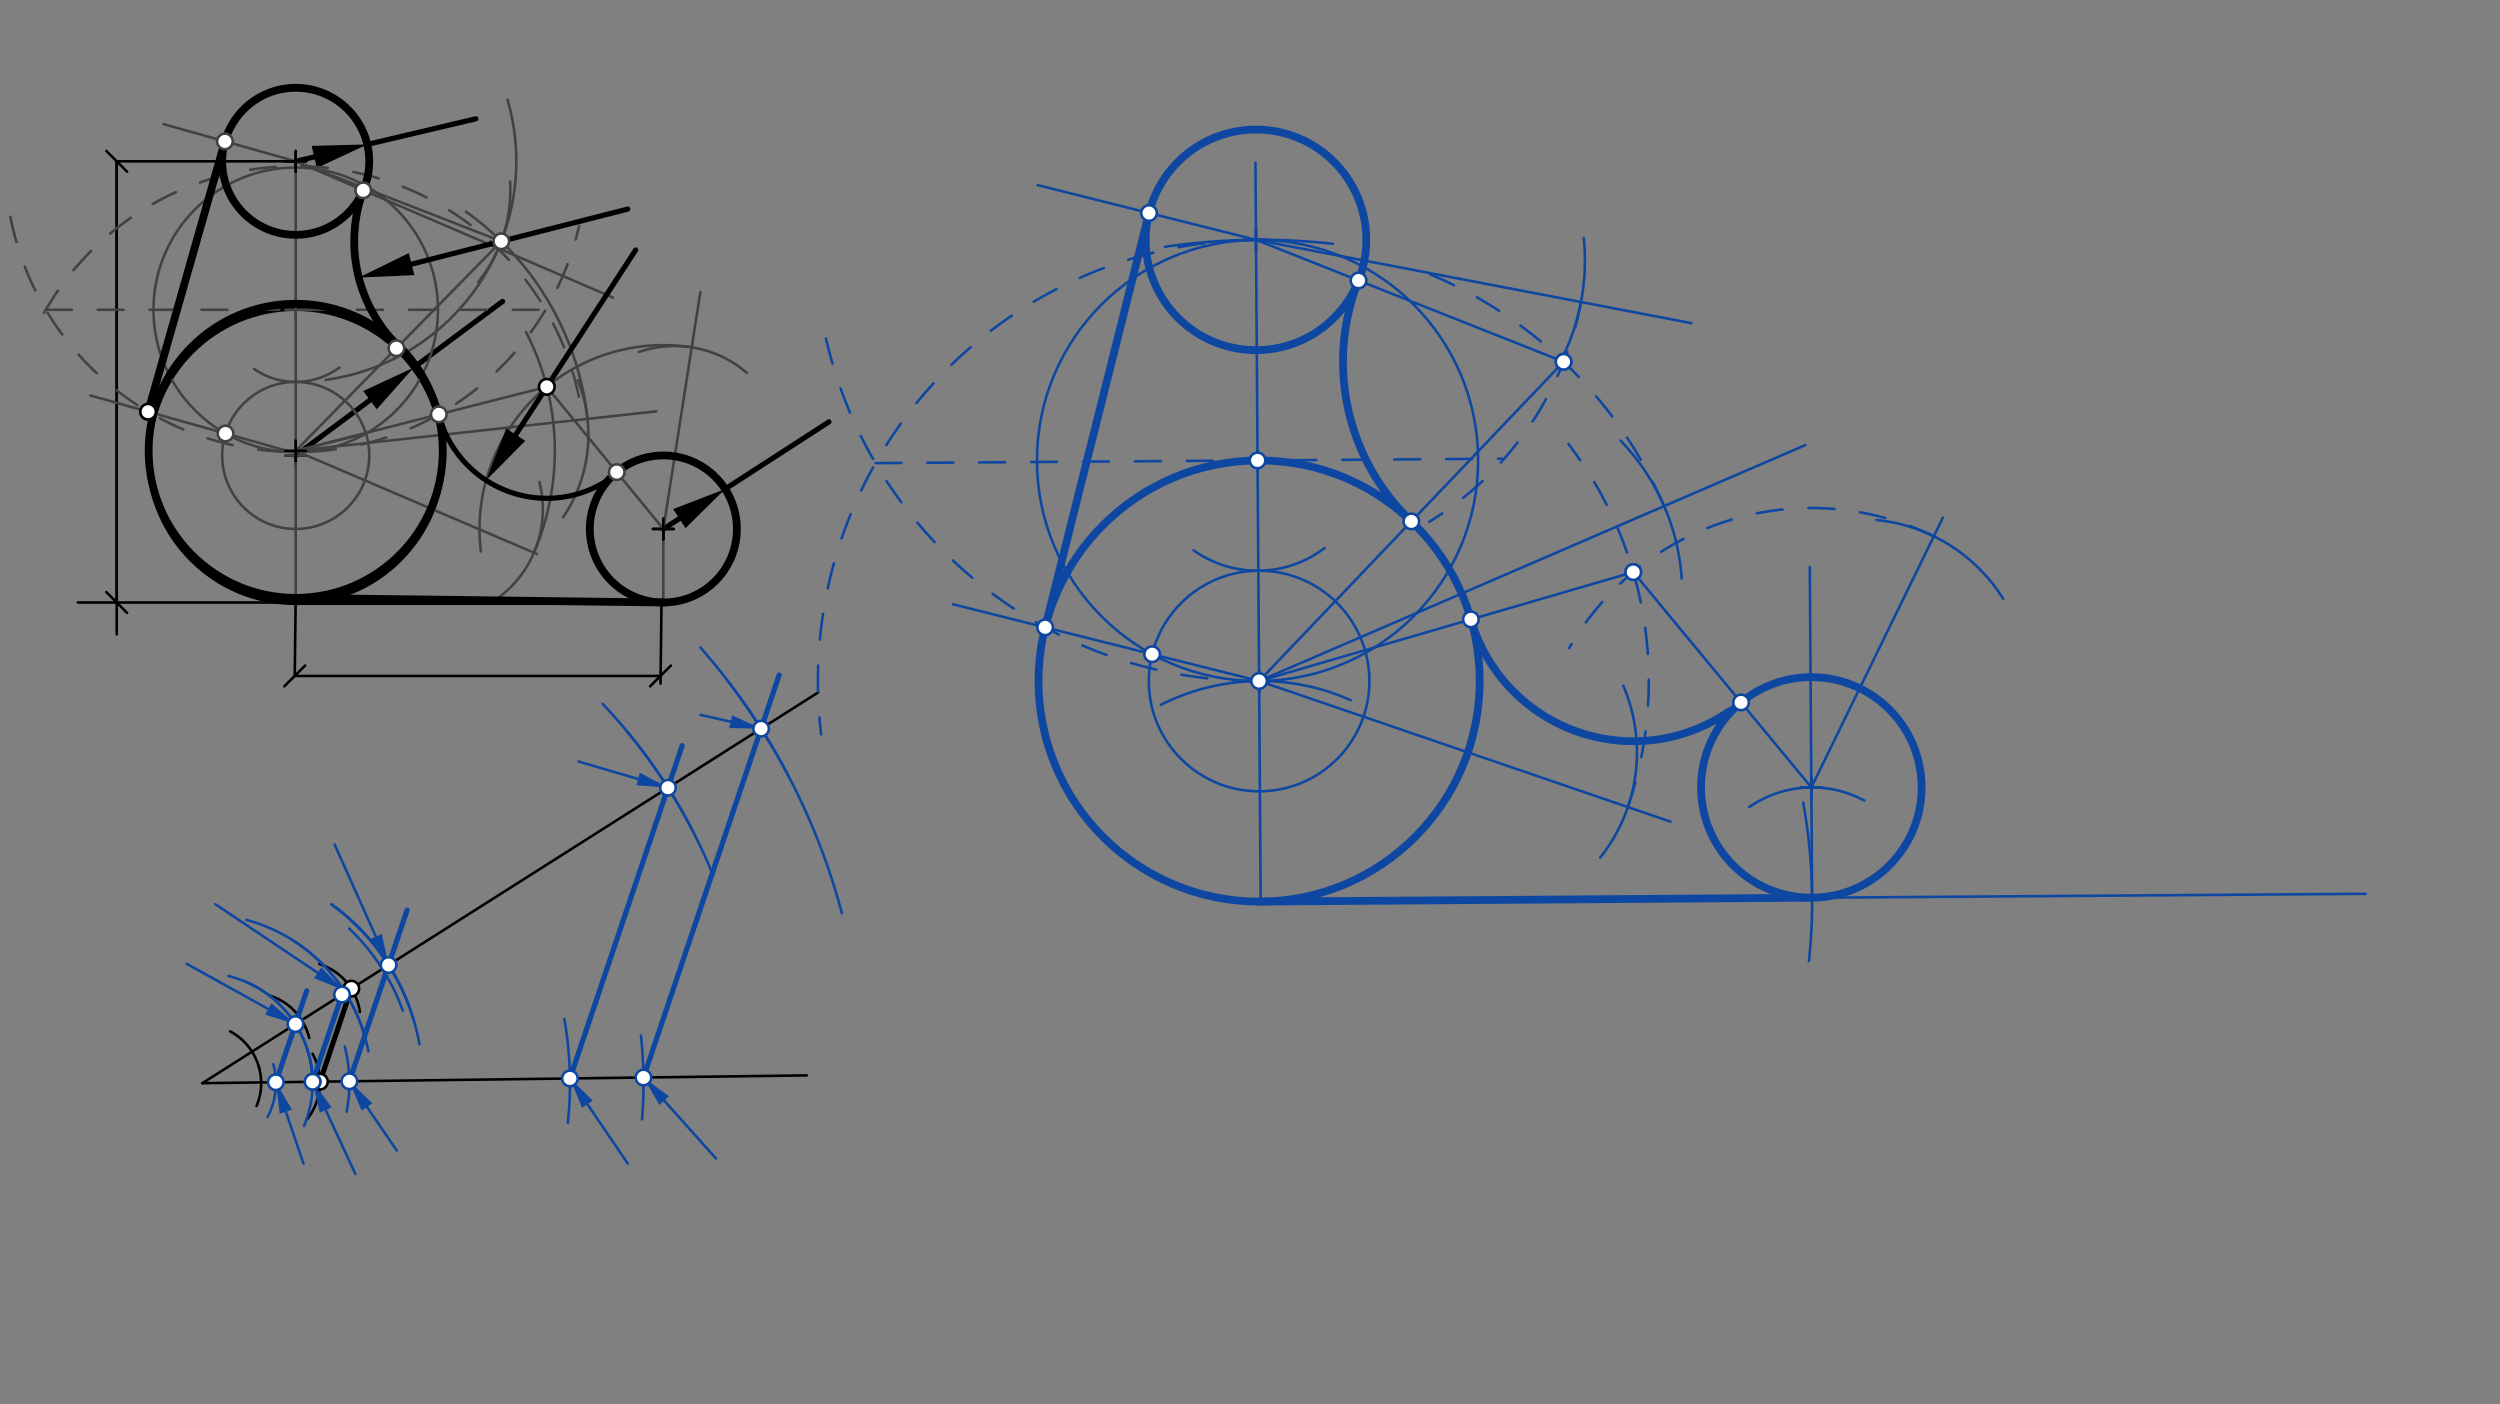 <svg xmlns="http://www.w3.org/2000/svg" class="svg--816" height="100%" preserveAspectRatio="xMidYMid meet" viewBox="0 0 963.78 541.417" width="100%"><rect x="0" y="0" width="963.78" height="541.417" fill="#808080" stroke="none"/><defs><marker id="marker-arrow" markerHeight="16" markerUnits="userSpaceOnUse" markerWidth="24" orient="auto-start-reverse" refX="24" refY="4" viewBox="0 0 24 8"><path d="M 0 0 L 24 4 L 0 8 z" stroke="inherit"></path></marker></defs><g class="aux-layer--949"></g><g class="main-layer--75a"><g class="element--733"><g class="center--a87"><line x1="110" y1="175.578" x2="118" y2="175.578" stroke="#000000" stroke-width="1" stroke-linecap="round"></line><line x1="114" y1="171.578" x2="114" y2="179.578" stroke="#000000" stroke-width="1" stroke-linecap="round"></line><circle class="hit--87b" cx="114" cy="175.578" r="4" stroke="none" fill="transparent"></circle></g><circle cx="114" cy="175.578" fill="none" r="56.693" stroke="#000000" stroke-dasharray="none" stroke-width="2"></circle></g><g class="element--733"><line stroke="#000000" stroke-dasharray="none" stroke-linecap="round" stroke-width="2" x1="114" x2="142.627" y1="175.578" y2="154.26"></line><path d="M159.47,141.717 l21,4.375 l0,-8.75 z" fill="#000000" stroke="#000000" stroke-width="0" transform="rotate(143.326, 159.47, 141.717)"></path></g><g class="element--733"><line stroke="#000000" stroke-dasharray="none" stroke-linecap="round" stroke-width="2" x1="159.47" x2="193.738" y1="141.717" y2="116.198"></line></g><g class="element--733"><line stroke="#424242" stroke-dasharray="none" stroke-linecap="round" stroke-width="1" x1="114" x2="114" y1="175.578" y2="232.271"></line></g><g class="element--733"><line stroke="#000000" stroke-dasharray="none" stroke-linecap="round" stroke-width="2" x1="114" x2="255.732" y1="232.271" y2="232.271"></line></g><g class="element--733"><line stroke="#424242" stroke-dasharray="none" stroke-linecap="round" stroke-width="1" x1="255.732" x2="255.732" y1="232.271" y2="203.925"></line></g><g class="element--733"><g class="center--a87"><line x1="251.732" y1="203.925" x2="259.732" y2="203.925" stroke="#000000" stroke-width="1" stroke-linecap="round"></line><line x1="255.732" y1="199.925" x2="255.732" y2="207.925" stroke="#000000" stroke-width="1" stroke-linecap="round"></line><circle class="hit--87b" cx="255.732" cy="203.925" r="4" stroke="none" fill="transparent"></circle></g><circle cx="255.732" cy="203.925" fill="none" r="28.346" stroke="#000000" stroke-dasharray="none" stroke-width="2"></circle></g><g class="element--733"><line stroke="#000000" stroke-dasharray="none" stroke-linecap="round" stroke-width="2" x1="255.732" x2="261.901" y1="203.925" y2="199.934"></line><path d="M279.533,188.527 l21,4.375 l0,-8.75 z" fill="#000000" stroke="#000000" stroke-width="0" transform="rotate(147.1, 279.533, 188.527)"></path></g><g class="element--733"><line stroke="#000000" stroke-dasharray="none" stroke-linecap="round" stroke-width="2" x1="279.533" x2="319.564" y1="188.527" y2="162.63"></line></g><g class="element--733"><line stroke="#424242" stroke-dasharray="none" stroke-linecap="round" stroke-width="1" x1="114" x2="114" y1="175.578" y2="62.192"></line></g><g class="element--733"><line stroke="#000000" stroke-dasharray="none" stroke-linecap="round" stroke-width="1" x1="114" x2="45" y1="62.192" y2="62.192"></line></g><g class="element--733"><line stroke="#000000" stroke-dasharray="none" stroke-linecap="round" stroke-width="1" x1="114" x2="30" y1="232.271" y2="232.271"></line></g><g class="element--733"><line stroke="#000000" stroke-dasharray="none" stroke-linecap="round" stroke-width="1" x1="45" x2="45" y1="62.192" y2="244.578"></line></g><g class="element--733"><line stroke="#000000" stroke-dasharray="none" stroke-linecap="round" stroke-width="1" x1="45" x2="45" y1="232.271" y2="62.192"></line><path d="M49,228.271 l-8,8" stroke="#000000" stroke-linecap="round" stroke-width="1" transform="rotate(270, 45, 232.271)"></path><path d="M49,58.192 l-8,8" stroke="#000000" stroke-linecap="round" stroke-width="1" transform="rotate(90, 45, 62.192)"></path></g><g class="element--733"><g class="center--a87"><line x1="110" y1="62.192" x2="118" y2="62.192" stroke="#000000" stroke-width="1" stroke-linecap="round"></line><line x1="114" y1="58.192" x2="114" y2="66.192" stroke="#000000" stroke-width="1" stroke-linecap="round"></line><circle class="hit--87b" cx="114" cy="62.192" r="4" stroke="none" fill="transparent"></circle></g><circle cx="114" cy="62.192" fill="none" r="28.346" stroke="#000000" stroke-dasharray="none" stroke-width="2"></circle></g><g class="element--733"><line stroke="#000000" stroke-dasharray="none" stroke-linecap="round" stroke-width="2" x1="114" x2="121.15" y1="62.192" y2="60.503"></line><path d="M141.587,55.676 l21,4.375 l0,-8.75 z" fill="#000000" stroke="#000000" stroke-width="0" transform="rotate(166.709, 141.587, 55.676)"></path></g><g class="element--733"><line stroke="#000000" stroke-dasharray="none" stroke-linecap="round" stroke-width="2" x1="141.587" x2="183.451" y1="55.676" y2="45.787"></line></g><g class="element--733"><path d="M 97.963 142.259 A 28.346 28.346 0 0 0 130.854 141.677" fill="none" stroke="#424242" stroke-dasharray="none" stroke-linecap="round" stroke-width="1"></path></g><g class="element--733"><g class="center--a87"><line x1="110" y1="175.578" x2="118" y2="175.578" stroke="#424242" stroke-width="1" stroke-linecap="round"></line><line x1="114" y1="171.578" x2="114" y2="179.578" stroke="#424242" stroke-width="1" stroke-linecap="round"></line><circle class="hit--87b" cx="114" cy="175.578" r="4" stroke="none" fill="transparent"></circle></g><circle cx="114" cy="175.578" fill="none" r="28.346" stroke="#424242" stroke-dasharray="none" stroke-width="1"></circle></g><g class="element--733"><path d="M 17 120.578 A 111.508 111.508 0 0 1 223.811 156.2" fill="none" stroke="#424242" stroke-dasharray="10" stroke-linecap="round" stroke-width="1"></path></g><g class="element--733"><path d="M 4 83.578 A 112.06 112.06 0 0 0 223.262 87.074" fill="none" stroke="#424242" stroke-dasharray="10" stroke-linecap="round" stroke-width="1"></path></g><g class="element--733"><line stroke="#424242" stroke-dasharray="10" stroke-linecap="round" stroke-width="1" x1="17.661" x2="210.339" y1="119.429" y2="119.429"></line></g><g class="element--733"><g class="center--a87"><line x1="110" y1="119.429" x2="118" y2="119.429" stroke="#424242" stroke-width="1" stroke-linecap="round"></line><line x1="114" y1="115.429" x2="114" y2="123.429" stroke="#424242" stroke-width="1" stroke-linecap="round"></line><circle class="hit--87b" cx="114" cy="119.429" r="4" stroke="none" fill="transparent"></circle></g><circle cx="114" cy="119.429" fill="none" r="54.838" stroke="#424242" stroke-dasharray="none" stroke-width="1"></circle></g><g class="element--733"><line stroke="#424242" stroke-dasharray="none" stroke-linecap="round" stroke-width="1" x1="112.2" x2="86.943" y1="174.237" y2="167.127"></line></g><g class="element--733"><line stroke="#424242" stroke-dasharray="none" stroke-linecap="round" stroke-width="1" x1="86.943" x2="34.821" y1="167.127" y2="152.454"></line></g><g class="element--733"><line stroke="#424242" stroke-dasharray="none" stroke-linecap="round" stroke-width="1" x1="112.2" x2="141.057" y1="174.237" y2="167.127"></line></g><g class="element--733"><line stroke="#424242" stroke-dasharray="none" stroke-linecap="round" stroke-width="1" x1="114" x2="63.05" y1="62.192" y2="47.849"></line></g><g class="element--733"><line stroke="#000000" stroke-dasharray="none" stroke-linecap="round" stroke-width="2" x1="57.082" x2="86.714" y1="158.721" y2="54.511"></line></g><g class="element--733"><line stroke="#424242" stroke-dasharray="none" stroke-linecap="round" stroke-width="1" x1="114" x2="236.363" y1="62.192" y2="114.734"></line></g><g class="element--733"><path d="M 196.637 69.962 A 56.693 56.693 0 0 1 184.369 108.726" fill="none" stroke="#424242" stroke-dasharray="none" stroke-linecap="round" stroke-width="1"></path></g><g class="element--733"><line stroke="#424242" stroke-dasharray="none" stroke-linecap="round" stroke-width="1" x1="114" x2="253" y1="173.794" y2="158.578"></line></g><g class="element--733"><path d="M 222.792 146.64 A 56.693 56.693 0 0 1 217.114 199.384" fill="none" stroke="#424242" stroke-dasharray="none" stroke-linecap="round" stroke-width="1"></path></g><g class="element--733"><path d="M 192.14 95.745 A 85.039 85.039 0 0 1 125.597 146.437" fill="none" stroke="#424242" stroke-dasharray="none" stroke-linecap="round" stroke-width="1"></path></g><g class="element--733"><path d="M 192.14 95.745 A 85.039 85.039 0 0 0 195.648 38.417" fill="none" stroke="#424242" stroke-dasharray="none" stroke-linecap="round" stroke-width="1"></path></g><g class="element--733"><path d="M 226.492 161.48 A 113.164 113.164 0 0 0 179.653 81.622" fill="none" stroke="#424242" stroke-dasharray="none" stroke-linecap="round" stroke-width="1"></path></g><g class="element--733"><line stroke="#424242" stroke-dasharray="none" stroke-linecap="round" stroke-width="1" x1="114" x2="193.255" y1="62.192" y2="93.019"></line></g><g class="element--733"><line stroke="#424242" stroke-dasharray="none" stroke-linecap="round" stroke-width="1" x1="193.255" x2="114" y1="93.019" y2="173.794"></line></g><g class="element--733"><path d="M 140.418 72.468 A 56.693 56.693 0 0 0 153.55 133.485" fill="none" stroke="#000000" stroke-dasharray="none" stroke-linecap="round" stroke-width="2"></path></g><g class="element--733"><line stroke="#000000" stroke-dasharray="none" stroke-linecap="round" stroke-width="2" x1="193.255" x2="158.666" y1="93.019" y2="101.825"></line><path d="M138.315,107.007 l21,4.375 l0,-8.75 z" fill="#000000" stroke="#000000" stroke-width="0" transform="rotate(345.715, 138.315, 107.007)"></path></g><g class="element--733"><line stroke="#000000" stroke-dasharray="none" stroke-linecap="round" stroke-width="2" x1="193.255" x2="241.99" y1="93.019" y2="80.61"></line></g><g class="element--733"><line stroke="#424242" stroke-dasharray="none" stroke-linecap="round" stroke-width="1" x1="114" x2="207" y1="173.794" y2="213.578"></line></g><g class="element--733"><path d="M 207.935 185.8 A 42.52 42.52 0 0 1 190.922 231.337" fill="none" stroke="#424242" stroke-dasharray="none" stroke-linecap="round" stroke-width="1"></path></g><g class="element--733"><line stroke="#424242" stroke-dasharray="none" stroke-linecap="round" stroke-width="1" x1="255.732" x2="270" y1="203.925" y2="112.578"></line></g><g class="element--733"><path d="M 246.326 135.693 A 42.52 42.52 0 0 1 287.878 143.72" fill="none" stroke="#424242" stroke-dasharray="none" stroke-linecap="round" stroke-width="1"></path></g><g class="element--733"><path d="M 205.84 213.082 A 99.891 99.891 0 0 0 202.774 127.997" fill="none" stroke="#424242" stroke-dasharray="none" stroke-linecap="round" stroke-width="1"></path></g><g class="element--733"><path d="M 266.669 133.907 A 70.866 70.866 0 0 0 185.393 212.549" fill="none" stroke="#424242" stroke-dasharray="none" stroke-linecap="round" stroke-width="1"></path></g><g class="element--733"><line stroke="#424242" stroke-dasharray="none" stroke-linecap="round" stroke-width="1" x1="210.797" x2="114" y1="149.126" y2="173.794"></line></g><g class="element--733"><line stroke="#424242" stroke-dasharray="none" stroke-linecap="round" stroke-width="1" x1="210.797" x2="255.732" y1="149.126" y2="203.925"></line></g><g class="element--733"><path d="M 169.156 159.738 A 42.972 42.972 0 0 0 238.045 182.355" fill="none" stroke="#000000" stroke-dasharray="none" stroke-linecap="round" stroke-width="2"></path></g><g class="element--733"><line stroke="#000000" stroke-dasharray="none" stroke-linecap="round" stroke-width="2" x1="210.797" x2="198.831" y1="149.126" y2="167.554"></line><path d="M187.394,185.167 l21,4.375 l0,-8.75 z" fill="#000000" stroke="#000000" stroke-width="0" transform="rotate(302.998, 187.394, 185.167)"></path></g><g class="element--733"><line stroke="#000000" stroke-dasharray="none" stroke-linecap="round" stroke-width="2" x1="210.797" x2="245.051" y1="149.126" y2="96.377"></line></g><g class="element--733"><g class="center--a87"><line x1="110" y1="62.192" x2="118" y2="62.192" stroke="#000000" stroke-width="1" stroke-linecap="round"></line><line x1="114" y1="58.192" x2="114" y2="66.192" stroke="#000000" stroke-width="1" stroke-linecap="round"></line><circle class="hit--87b" cx="114" cy="62.192" r="4" stroke="none" fill="transparent"></circle></g><circle cx="114" cy="62.192" fill="none" r="28.346" stroke="#000000" stroke-dasharray="none" stroke-width="3"></circle></g><g class="element--733"><g class="center--a87"><line x1="251.732" y1="203.925" x2="259.732" y2="203.925" stroke="#000000" stroke-width="1" stroke-linecap="round"></line><line x1="255.732" y1="199.925" x2="255.732" y2="207.925" stroke="#000000" stroke-width="1" stroke-linecap="round"></line><circle class="hit--87b" cx="255.732" cy="203.925" r="4" stroke="none" fill="transparent"></circle></g><circle cx="255.732" cy="203.925" fill="none" r="28.346" stroke="#000000" stroke-dasharray="none" stroke-width="3"></circle></g><g class="element--733"><g class="center--a87"><line x1="110" y1="173.794" x2="118" y2="173.794" stroke="#000000" stroke-width="1" stroke-linecap="round"></line><line x1="114" y1="169.794" x2="114" y2="177.794" stroke="#000000" stroke-width="1" stroke-linecap="round"></line><circle class="hit--87b" cx="114" cy="173.794" r="4" stroke="none" fill="transparent"></circle></g><circle cx="114" cy="173.794" fill="none" r="56.693" stroke="#000000" stroke-dasharray="none" stroke-width="3"></circle></g><g class="element--733"><line stroke="#000000" stroke-dasharray="none" stroke-linecap="round" stroke-width="3" x1="57.082" x2="86.714" y1="158.721" y2="54.511"></line></g><g class="element--733"><line stroke="#000000" stroke-dasharray="none" stroke-linecap="round" stroke-width="3" x1="114" x2="255.732" y1="230.487" y2="232.271"></line></g><g class="element--733"><path d="M 151.097 130.923 A 56.693 56.693 0 0 1 140.418 72.468" fill="none" stroke="#000000" stroke-dasharray="none" stroke-linecap="round" stroke-width="3"></path></g><g class="element--733"><line stroke="#000000" stroke-dasharray="none" stroke-linecap="round" stroke-width="1" x1="114" x2="113.621" y1="230.487" y2="260.586"></line></g><g class="element--733"><line stroke="#000000" stroke-dasharray="none" stroke-linecap="round" stroke-width="1" x1="255.019" x2="254.625" y1="232.262" y2="263.548"></line></g><g class="element--733"><line stroke="#000000" stroke-dasharray="none" stroke-linecap="round" stroke-width="1" x1="113.621" x2="254.625" y1="260.586" y2="260.586"></line><path d="M117.621,256.586 l-8,8" stroke="#000000" stroke-linecap="round" stroke-width="1" transform="rotate(0, 113.621, 260.586)"></path><path d="M258.625,256.586 l-8,8" stroke="#000000" stroke-linecap="round" stroke-width="1" transform="rotate(180, 254.625, 260.586)"></path></g><g class="element--733"><line stroke="#000000" stroke-dasharray="none" stroke-linecap="round" stroke-width="1" x1="78" x2="270.078" y1="417.578" y2="295.701"></line></g><g class="element--733"><line stroke="#000000" stroke-dasharray="none" stroke-linecap="round" stroke-width="1" x1="78" x2="311" y1="417.578" y2="414.578"></line></g><g class="element--733"><path d="M 99.805 411.348 A 22.677 22.677 0 0 1 98.908 426.359" fill="none" stroke="#000000" stroke-dasharray="none" stroke-linecap="round" stroke-width="1"></path></g><g class="element--733"><path d="M 120.479 406.238 A 22.677 22.677 0 0 1 118.372 431.466" fill="none" stroke="#000000" stroke-dasharray="none" stroke-linecap="round" stroke-width="1"></path></g><g class="element--733"><path d="M 88.722 397.596 A 22.677 22.677 0 0 1 99.91 411.729" fill="none" stroke="#000000" stroke-dasharray="none" stroke-linecap="round" stroke-width="1"></path></g><g class="element--733"><path d="M 104.071 383.834 A 22.677 22.677 0 0 1 119.198 400.133" fill="none" stroke="#000000" stroke-dasharray="none" stroke-linecap="round" stroke-width="1"></path></g><g class="element--733"><path d="M 123.094 371.645 A 22.677 22.677 0 0 1 138.758 390.166" fill="none" stroke="#000000" stroke-dasharray="none" stroke-linecap="round" stroke-width="1"></path></g><g class="element--733"><line stroke="#000000" stroke-dasharray="none" stroke-linecap="round" stroke-width="2" x1="123.351" x2="135.444" y1="416.994" y2="381.129"></line></g><g class="element--733"><path d="M 105.387 410.267 A 28.346 28.346 0 0 1 103.189 430.579" fill="none" stroke="#0D47A1" stroke-dasharray="none" stroke-linecap="round" stroke-width="1"></path></g><g class="element--733"><line stroke="#0D47A1" stroke-dasharray="none" stroke-linecap="round" stroke-width="1" x1="110.204" x2="117" y1="428.575" y2="448.578"></line><path d="M106.344,417.213 l12,2.5 l0,-5 z" fill="#0D47A1" stroke="#0D47A1" stroke-width="0" transform="rotate(71.235, 106.344, 417.213)"></path></g><g class="element--733"><path d="M 118.043 403.277 A 42.52 42.52 0 0 1 117.196 434.058" fill="none" stroke="#0D47A1" stroke-dasharray="none" stroke-linecap="round" stroke-width="1"></path></g><g class="element--733"><line stroke="#0D47A1" stroke-dasharray="none" stroke-linecap="round" stroke-width="1" x1="125.564" x2="137" y1="427.917" y2="452.578"></line><path d="M120.516,417.031 l12,2.5 l0,-5 z" fill="#0D47A1" stroke="#0D47A1" stroke-width="0" transform="rotate(65.122, 120.516, 417.031)"></path></g><g class="element--733"><path d="M 132.907 403.459 A 56.693 56.693 0 0 1 133.618 428.564" fill="none" stroke="#0D47A1" stroke-dasharray="none" stroke-linecap="round" stroke-width="1"></path></g><g class="element--733"><line stroke="#0D47A1" stroke-dasharray="none" stroke-linecap="round" stroke-width="1" x1="141.47" x2="153" y1="426.748" y2="443.578"></line><path d="M134.688,416.848 l12,2.5 l0,-5 z" fill="#0D47A1" stroke="#0D47A1" stroke-width="0" transform="rotate(55.586, 134.688, 416.848)"></path></g><g class="element--733"><path d="M 217.553 392.819 A 141.732 141.732 0 0 1 218.905 432.87" fill="none" stroke="#0D47A1" stroke-dasharray="none" stroke-linecap="round" stroke-width="1"></path></g><g class="element--733"><line stroke="#0D47A1" stroke-dasharray="none" stroke-linecap="round" stroke-width="1" x1="226.46" x2="242" y1="425.682" y2="448.578"></line><path d="M219.721,415.753 l12,2.5 l0,-5 z" fill="#0D47A1" stroke="#0D47A1" stroke-width="0" transform="rotate(55.834, 219.721, 415.753)"></path></g><g class="element--733"><path d="M 247.083 399.2 A 170.079 170.079 0 0 1 247.504 431.548" fill="none" stroke="#0D47A1" stroke-dasharray="none" stroke-linecap="round" stroke-width="1"></path></g><g class="element--733"><line stroke="#0D47A1" stroke-dasharray="none" stroke-linecap="round" stroke-width="1" x1="256.071" x2="276" y1="424.327" y2="446.578"></line><path d="M248.065,415.388 l12,2.5 l0,-5 z" fill="#0D47A1" stroke="#0D47A1" stroke-width="0" transform="rotate(48.15, 248.065, 415.388)"></path></g><g class="element--733"><line stroke="#0D47A1" stroke-dasharray="none" stroke-linecap="round" stroke-width="2" x1="106.344" x2="118.224" y1="417.213" y2="381.979"></line></g><g class="element--733"><line stroke="#0D47A1" stroke-dasharray="none" stroke-linecap="round" stroke-width="2" x1="120.516" x2="132.91" y1="417.031" y2="380.275"></line></g><g class="element--733"><line stroke="#0D47A1" stroke-dasharray="none" stroke-linecap="round" stroke-width="2" x1="219.721" x2="262.98" y1="415.753" y2="287.456"></line></g><g class="element--733"><line stroke="#0D47A1" stroke-dasharray="none" stroke-linecap="round" stroke-width="2" x1="248.065" x2="300.37" y1="415.388" y2="260.262"></line></g><g class="element--733"><line stroke="#000000" stroke-dasharray="none" stroke-linecap="round" stroke-width="1" x1="270.078" x2="315.432" y1="295.701" y2="266.923"></line></g><g class="element--733"><path d="M 88.05 376.263 A 42.52 42.52 0 0 1 120.52 417.578" fill="none" stroke="#0D47A1" stroke-dasharray="none" stroke-linecap="round" stroke-width="1"></path></g><g class="element--733"><line stroke="#0D47A1" stroke-dasharray="none" stroke-linecap="round" stroke-width="1" x1="103.406" x2="72" y1="388.981" y2="371.578"></line><path d="M113.902,394.798 l12,2.5 l0,-5 z" fill="#0D47A1" stroke="#0D47A1" stroke-width="0" transform="rotate(208.992, 113.902, 394.798)"></path></g><g class="element--733"><path d="M 113.418 362.841 A 65.197 65.197 0 0 1 142.03 405.298" fill="none" stroke="#0D47A1" stroke-dasharray="none" stroke-linecap="round" stroke-width="1"></path></g><g class="element--733"><line stroke="#0D47A1" stroke-dasharray="none" stroke-linecap="round" stroke-width="1" x1="122.462" x2="83" y1="375.013" y2="348.578"></line><path d="M132.432,381.692 l12,2.5 l0,-5 z" fill="#0D47A1" stroke="#0D47A1" stroke-width="0" transform="rotate(213.818, 132.432, 381.692)"></path></g><g class="element--733"><line stroke="#0D47A1" stroke-dasharray="none" stroke-linecap="round" stroke-width="2" x1="134.688" x2="156.934" y1="416.848" y2="350.872"></line></g><g class="element--733"><path d="M 134.657 358.016 A 82.205 82.205 0 0 1 155.298 389.603" fill="none" stroke="#0D47A1" stroke-dasharray="none" stroke-linecap="round" stroke-width="1"></path></g><g class="element--733"><path d="M 127.79 348.638 A 85.039 85.039 0 0 1 157.455 387.27" fill="none" stroke="#0D47A1" stroke-dasharray="none" stroke-linecap="round" stroke-width="1"></path></g><g class="element--733"><line stroke="#0D47A1" stroke-dasharray="none" stroke-linecap="round" stroke-width="1" x1="144.898" x2="129" y1="361.066" y2="325.578"></line><path d="M149.804,372.017 l12,2.5 l0,-5 z" fill="#0D47A1" stroke="#0D47A1" stroke-width="0" transform="rotate(245.868, 149.804, 372.017)"></path></g><g class="element--733"><path d="M 241.859 282.122 A 212.598 212.598 0 0 1 266.892 320.018" fill="none" stroke="#0D47A1" stroke-dasharray="none" stroke-linecap="round" stroke-width="1"></path></g><g class="element--733"><line stroke="#0D47A1" stroke-dasharray="none" stroke-linecap="round" stroke-width="1" x1="245.994" x2="223" y1="300.306" y2="293.578"></line><path d="M257.511,303.675 l12,2.5 l0,-5 z" fill="#0D47A1" stroke="#0D47A1" stroke-width="0" transform="rotate(196.308, 257.511, 303.675)"></path></g><g class="element--733"><path d="M 279.911 261.638 A 255.118 255.118 0 0 1 304.151 299.507" fill="none" stroke="#0D47A1" stroke-dasharray="none" stroke-linecap="round" stroke-width="1"></path></g><g class="element--733"><line stroke="#0D47A1" stroke-dasharray="none" stroke-linecap="round" stroke-width="1" x1="281.711" x2="270" y1="278.237" y2="275.578"></line><path d="M293.413,280.895 l12,2.5 l0,-5 z" fill="#0D47A1" stroke="#0D47A1" stroke-width="0" transform="rotate(192.793, 293.413, 280.895)"></path></g><g class="element--733"><line stroke="#0D47A1" stroke-dasharray="none" stroke-linecap="round" stroke-width="1" x1="486" x2="912" y1="347.578" y2="344.578"></line></g><g class="element--733"><path d="M 232.31 271.337 A 212.598 212.598 0 0 1 274.951 337.527" fill="none" stroke="#0D47A1" stroke-dasharray="none" stroke-linecap="round" stroke-width="1"></path></g><g class="element--733"><path d="M 695.154 309.466 A 212.598 212.598 0 0 1 697.358 370.508" fill="none" stroke="#0D47A1" stroke-dasharray="none" stroke-linecap="round" stroke-width="1"></path></g><g class="element--733"><line stroke="#0D47A1" stroke-dasharray="none" stroke-linecap="round" stroke-width="1" x1="486" x2="485.015" y1="347.578" y2="207.747"></line></g><g class="element--733"><path d="M 129.439 349.86 A 85.039 85.039 0 0 1 161.702 402.555" fill="none" stroke="#0D47A1" stroke-dasharray="none" stroke-linecap="round" stroke-width="1"></path></g><g class="element--733"><path d="M 447.543 271.731 A 85.039 85.039 0 0 1 520.727 269.953" fill="none" stroke="#0D47A1" stroke-dasharray="none" stroke-linecap="round" stroke-width="1"></path></g><g class="element--733"><g class="center--a87"><line x1="481.401" y1="262.541" x2="489.401" y2="262.541" stroke="#0D47A1" stroke-width="1" stroke-linecap="round"></line><line x1="485.401" y1="258.541" x2="485.401" y2="266.541" stroke="#0D47A1" stroke-width="1" stroke-linecap="round"></line><circle class="hit--87b" cx="485.401" cy="262.541" r="4" stroke="none" fill="transparent"></circle></g><circle cx="485.401" cy="262.541" fill="none" r="85.039" stroke="#0D47A1" stroke-dasharray="none" stroke-width="2"></circle></g><g class="element--733"><path d="M 94.953 378.584 A 42.52 42.52 0 0 1 120.516 417.031" fill="none" stroke="#0D47A1" stroke-dasharray="none" stroke-linecap="round" stroke-width="1"></path></g><g class="element--733"><line stroke="#0D47A1" stroke-dasharray="none" stroke-linecap="round" stroke-width="1" x1="698.593" x2="697.696" y1="346.081" y2="218.615"></line></g><g class="element--733"><path d="M 674.343 311.154 A 42.52 42.52 0 0 1 718.647 308.587" fill="none" stroke="#0D47A1" stroke-dasharray="none" stroke-linecap="round" stroke-width="1"></path></g><g class="element--733"><g class="center--a87"><line x1="694.294" y1="303.562" x2="702.294" y2="303.562" stroke="#0D47A1" stroke-width="1" stroke-linecap="round"></line><line x1="698.294" y1="299.562" x2="698.294" y2="307.562" stroke="#0D47A1" stroke-width="1" stroke-linecap="round"></line><circle class="hit--87b" cx="698.294" cy="303.562" r="4" stroke="none" fill="transparent"></circle></g><circle cx="698.294" cy="303.562" fill="none" r="42.52" stroke="#0D47A1" stroke-dasharray="none" stroke-width="2"></circle></g><g class="element--733"><line stroke="#0D47A1" stroke-dasharray="none" stroke-linecap="round" stroke-width="1" x1="485.015" x2="483.994" y1="207.747" y2="62.705"></line></g><g class="element--733"><path d="M 270.056 249.65 A 255.118 255.118 0 0 1 324.568 352.084" fill="none" stroke="#0D47A1" stroke-dasharray="none" stroke-linecap="round" stroke-width="1"></path></g><g class="element--733"><path d="M 449.088 95.145 A 255.118 255.118 0 0 1 513.792 93.978" fill="none" stroke="#0D47A1" stroke-dasharray="none" stroke-linecap="round" stroke-width="1"></path></g><g class="element--733"><g class="center--a87"><line x1="480.203" y1="92.466" x2="488.203" y2="92.466" stroke="#0D47A1" stroke-width="1" stroke-linecap="round"></line><line x1="484.203" y1="88.466" x2="484.203" y2="96.466" stroke="#0D47A1" stroke-width="1" stroke-linecap="round"></line><circle class="hit--87b" cx="484.203" cy="92.466" r="4" stroke="none" fill="transparent"></circle></g><circle cx="484.203" cy="92.466" fill="none" r="42.52" stroke="#0D47A1" stroke-dasharray="none" stroke-width="2"></circle></g><g class="element--733"><path d="M 464.146 129.958 A 42.52 42.52 0 0 0 506.931 128.402" fill="none" stroke="#0D47A1" stroke-dasharray="none" stroke-linecap="round" stroke-width="1"></path></g><g class="element--733"><path d="M 460.135 212.137 A 42.52 42.52 0 0 0 510.591 211.31" fill="none" stroke="#0D47A1" stroke-dasharray="none" stroke-linecap="round" stroke-width="1"></path></g><g class="element--733"><g class="center--a87"><line x1="481.401" y1="262.541" x2="489.401" y2="262.541" stroke="#0D47A1" stroke-width="1" stroke-linecap="round"></line><line x1="485.401" y1="258.541" x2="485.401" y2="266.541" stroke="#0D47A1" stroke-width="1" stroke-linecap="round"></line><circle class="hit--87b" cx="485.401" cy="262.541" r="4" stroke="none" fill="transparent"></circle></g><circle cx="485.401" cy="262.541" fill="none" r="42.52" stroke="#0D47A1" stroke-dasharray="none" stroke-width="1"></circle></g><g class="element--733"><path d="M 484.203 92.466 A 170.079 170.079 0 0 0 316.571 283.114" fill="none" stroke="#0D47A1" stroke-dasharray="10" stroke-linecap="round" stroke-width="1"></path></g><g class="element--733"><path d="M 485.401 262.541 A 170.079 170.079 0 0 1 318.041 128.753" fill="none" stroke="#0D47A1" stroke-dasharray="10" stroke-linecap="round" stroke-width="1"></path></g><g class="element--733"><line stroke="#0D47A1" stroke-dasharray="10" stroke-linecap="round" stroke-width="1" x1="337.513" x2="579.107" y1="178.541" y2="176.839"></line></g><g class="element--733"><g class="center--a87"><line x1="480.802" y1="177.504" x2="488.802" y2="177.504" stroke="#0D47A1" stroke-width="1" stroke-linecap="round"></line><line x1="484.802" y1="173.504" x2="484.802" y2="181.504" stroke="#0D47A1" stroke-width="1" stroke-linecap="round"></line><circle class="hit--87b" cx="484.802" cy="177.504" r="4" stroke="none" fill="transparent"></circle></g><circle cx="484.802" cy="177.504" fill="none" r="85.039" stroke="#0D47A1" stroke-dasharray="none" stroke-width="1"></circle></g><g class="element--733"><line stroke="#0D47A1" stroke-dasharray="none" stroke-linecap="round" stroke-width="1" x1="485.401" x2="444.158" y1="262.541" y2="252.201"></line></g><g class="element--733"><line stroke="#0D47A1" stroke-dasharray="none" stroke-linecap="round" stroke-width="1" x1="444.158" x2="367.416" y1="252.201" y2="232.962"></line></g><g class="element--733"><line stroke="#0D47A1" stroke-dasharray="none" stroke-linecap="round" stroke-width="1" x1="484.203" x2="400.06" y1="92.466" y2="71.372"></line></g><g class="element--733"><line stroke="#0D47A1" stroke-dasharray="none" stroke-linecap="round" stroke-width="2" x1="402.914" x2="442.96" y1="241.861" y2="82.127"></line></g><g class="element--733"><line stroke="#0D47A1" stroke-dasharray="none" stroke-linecap="round" stroke-width="1" x1="484.203" x2="652" y1="92.466" y2="124.578"></line></g><g class="element--733"><line stroke="#0D47A1" stroke-dasharray="none" stroke-linecap="round" stroke-width="1" x1="485.401" x2="696" y1="262.541" y2="171.578"></line></g><g class="element--733"><path d="M 127.79 348.638 A 85.039 85.039 0 0 1 159.379 392.898" fill="none" stroke="#0D47A1" stroke-dasharray="none" stroke-linecap="round" stroke-width="1"></path></g><g class="element--733"><path d="M 624.768 169.878 A 85.039 85.039 0 0 1 648.315 223.083" fill="none" stroke="#0D47A1" stroke-dasharray="none" stroke-linecap="round" stroke-width="1"></path></g><g class="element--733"><path d="M 610.555 91.727 A 85.039 85.039 0 0 1 602.188 138.166" fill="none" stroke="#0D47A1" stroke-dasharray="none" stroke-linecap="round" stroke-width="1"></path></g><g class="element--733"><path d="M 609.489 116.443 A 127.559 127.559 0 0 1 550.998 201.139" fill="none" stroke="#0D47A1" stroke-dasharray="10" stroke-linecap="round" stroke-width="1"></path></g><g class="element--733"><path d="M 641.538 195.102 A 170.079 170.079 0 0 0 550.855 105.561" fill="none" stroke="#0D47A1" stroke-dasharray="10" stroke-linecap="round" stroke-width="1"></path></g><g class="element--733"><line stroke="#0D47A1" stroke-dasharray="none" stroke-linecap="round" stroke-width="1" x1="602.788" x2="484.203" y1="139.467" y2="92.466"></line></g><g class="element--733"><line stroke="#0D47A1" stroke-dasharray="none" stroke-linecap="round" stroke-width="1" x1="602.788" x2="485.401" y1="139.467" y2="262.541"></line></g><g class="element--733"><path d="M 523.732 108.133 A 85.039 85.039 0 0 0 544.094 201.004" fill="none" stroke="#0D47A1" stroke-dasharray="none" stroke-linecap="round" stroke-width="2"></path></g><g class="element--733"><line stroke="#0D47A1" stroke-dasharray="none" stroke-linecap="round" stroke-width="1" x1="485.401" x2="623" y1="262.541" y2="309.578"></line></g><g class="element--733"><line stroke="#0D47A1" stroke-dasharray="none" stroke-linecap="round" stroke-width="1" x1="698.294" x2="749" y1="303.562" y2="199.578"></line></g><g class="element--733"><path d="M 94.949 354.623 A 65.197 65.197 0 0 1 140.391 398.656" fill="none" stroke="#0D47A1" stroke-dasharray="none" stroke-linecap="round" stroke-width="1"></path></g><g class="element--733"><path d="M 625.8 264.379 A 65.197 65.197 0 0 1 616.896 330.629" fill="none" stroke="#0D47A1" stroke-dasharray="none" stroke-linecap="round" stroke-width="1"></path></g><g class="element--733"><line stroke="#0D47A1" stroke-dasharray="none" stroke-linecap="round" stroke-width="1" x1="623" x2="643.968" y1="309.578" y2="316.746"></line></g><g class="element--733"><path d="M 723.403 200.47 A 65.197 65.197 0 0 1 772.235 230.819" fill="none" stroke="#0D47A1" stroke-dasharray="none" stroke-linecap="round" stroke-width="1"></path></g><g class="element--733"><path d="M 627.561 311.137 A 150.236 150.236 0 0 0 604.663 171.176" fill="none" stroke="#0D47A1" stroke-dasharray="10" stroke-linecap="round" stroke-width="1"></path></g><g class="element--733"><path d="M 745.506 206.744 A 107.717 107.717 0 0 0 604.93 249.84" fill="none" stroke="#0D47A1" stroke-dasharray="10" stroke-linecap="round" stroke-width="1"></path></g><g class="element--733"><line stroke="#0D47A1" stroke-dasharray="none" stroke-linecap="round" stroke-width="1" x1="629.65" x2="485.401" y1="220.551" y2="262.541"></line></g><g class="element--733"><line stroke="#0D47A1" stroke-dasharray="none" stroke-linecap="round" stroke-width="1" x1="629.65" x2="698.294" y1="220.551" y2="303.562"></line></g><g class="element--733"><path d="M 567.052 238.773 A 65.197 65.197 0 0 0 671.198 270.795" fill="none" stroke="#0D47A1" stroke-dasharray="none" stroke-linecap="round" stroke-width="2"></path></g><g class="element--733"><g class="center--a87"><line x1="694.294" y1="303.562" x2="702.294" y2="303.562" stroke="#0D47A1" stroke-width="1" stroke-linecap="round"></line><line x1="698.294" y1="299.562" x2="698.294" y2="307.562" stroke="#0D47A1" stroke-width="1" stroke-linecap="round"></line><circle class="hit--87b" cx="698.294" cy="303.562" r="4" stroke="none" fill="transparent"></circle></g><circle cx="698.294" cy="303.562" fill="none" r="42.52" stroke="#0D47A1" stroke-dasharray="none" stroke-width="3"></circle></g><g class="element--733"><g class="center--a87"><line x1="480.203" y1="92.466" x2="488.203" y2="92.466" stroke="#0D47A1" stroke-width="1" stroke-linecap="round"></line><line x1="484.203" y1="88.466" x2="484.203" y2="96.466" stroke="#0D47A1" stroke-width="1" stroke-linecap="round"></line><circle class="hit--87b" cx="484.203" cy="92.466" r="4" stroke="none" fill="transparent"></circle></g><circle cx="484.203" cy="92.466" fill="none" r="42.52" stroke="#0D47A1" stroke-dasharray="none" stroke-width="3"></circle></g><g class="element--733"><g class="center--a87"><line x1="481.401" y1="262.541" x2="489.401" y2="262.541" stroke="#0D47A1" stroke-width="1" stroke-linecap="round"></line><line x1="485.401" y1="258.541" x2="485.401" y2="266.541" stroke="#0D47A1" stroke-width="1" stroke-linecap="round"></line><circle class="hit--87b" cx="485.401" cy="262.541" r="4" stroke="none" fill="transparent"></circle></g><circle cx="485.401" cy="262.541" fill="none" r="85.039" stroke="#0D47A1" stroke-dasharray="none" stroke-width="3"></circle></g><g class="element--733"><line stroke="#0D47A1" stroke-dasharray="none" stroke-linecap="round" stroke-width="3" x1="402.914" x2="442.96" y1="241.861" y2="82.127"></line></g><g class="element--733"><path d="M 523.731 108.134 A 85.039 85.039 0 0 0 544.094 201.004" fill="none" stroke="#0D47A1" stroke-dasharray="none" stroke-linecap="round" stroke-width="3"></path></g><g class="element--733"><path d="M 666.82 274.114 A 65.197 65.197 0 0 1 567.052 238.773" fill="none" stroke="#0D47A1" stroke-dasharray="none" stroke-linecap="round" stroke-width="3"></path></g><g class="element--733"><line stroke="#0D47A1" stroke-dasharray="none" stroke-linecap="round" stroke-width="3" x1="698.292" x2="485.401" y1="346.082" y2="347.58"></line></g><g class="element--733"><circle cx="86.943" cy="167.127" r="3" stroke="#424242" stroke-width="1" fill="#ffffff"></circle>}</g><g class="element--733"><circle cx="86.714" cy="54.511" r="3" stroke="#424242" stroke-width="1" fill="#ffffff"></circle>}</g><g class="element--733"><circle cx="57.082" cy="158.721" r="3" stroke="#424242" stroke-width="1" fill="#ffffff"></circle>}</g><g class="element--733"><circle cx="57.082" cy="158.721" r="3" stroke="#000000" stroke-width="1" fill="#ffffff"></circle>}</g><g class="element--733"><circle cx="193.255" cy="93.019" r="3" stroke="#424242" stroke-width="1" fill="#ffffff"></circle>}</g><g class="element--733"><circle cx="152.804" cy="134.246" r="3" stroke="#424242" stroke-width="1" fill="#ffffff"></circle>}</g><g class="element--733"><circle cx="140.047" cy="73.377" r="3" stroke="#424242" stroke-width="1" fill="#ffffff"></circle>}</g><g class="element--733"><circle cx="210.797" cy="149.126" r="3" stroke="#424242" stroke-width="1" fill="#ffffff"></circle>}</g><g class="element--733"><circle cx="169.156" cy="159.738" r="3" stroke="#424242" stroke-width="1" fill="#ffffff"></circle>}</g><g class="element--733"><circle cx="237.758" cy="182.005" r="3" stroke="#424242" stroke-width="1" fill="#ffffff"></circle>}</g><g class="element--733"><circle cx="210.797" cy="149.126" r="3" stroke="#000000" stroke-width="1" fill="#ffffff"></circle>}</g><g class="element--733"><circle cx="135.444" cy="381.129" r="3" stroke="#000000" stroke-width="1" fill="#ffffff"></circle>}</g><g class="element--733"><circle cx="123.351" cy="416.994" r="3" stroke="#000000" stroke-width="1" fill="#ffffff"></circle>}</g><g class="element--733"><circle cx="106.344" cy="417.213" r="3" stroke="#0D47A1" stroke-width="1" fill="#ffffff"></circle>}</g><g class="element--733"><circle cx="120.516" cy="417.031" r="3" stroke="#0D47A1" stroke-width="1" fill="#ffffff"></circle>}</g><g class="element--733"><circle cx="120.516" cy="417.031" r="3" stroke="#0D47A1" stroke-width="1" fill="#ffffff"></circle>}</g><g class="element--733"><circle cx="134.688" cy="416.848" r="3" stroke="#0D47A1" stroke-width="1" fill="#ffffff"></circle>}</g><g class="element--733"><circle cx="219.721" cy="415.753" r="3" stroke="#0D47A1" stroke-width="1" fill="#ffffff"></circle>}</g><g class="element--733"><circle cx="248.065" cy="415.388" r="3" stroke="#0D47A1" stroke-width="1" fill="#ffffff"></circle>}</g><g class="element--733"><circle cx="113.902" cy="394.798" r="3" stroke="#0D47A1" stroke-width="1" fill="#ffffff"></circle>}</g><g class="element--733"><circle cx="131.853" cy="383.407" r="3" stroke="#0D47A1" stroke-width="1" fill="#ffffff"></circle>}</g><g class="element--733"><circle cx="257.511" cy="303.675" r="3" stroke="#0D47A1" stroke-width="1" fill="#ffffff"></circle>}</g><g class="element--733"><circle cx="293.413" cy="280.895" r="3" stroke="#0D47A1" stroke-width="1" fill="#ffffff"></circle>}</g><g class="element--733"><circle cx="149.804" cy="372.017" r="3" stroke="#0D47A1" stroke-width="1" fill="#ffffff"></circle>}</g><g class="element--733"><circle cx="484.802" cy="177.504" r="3" stroke="#0D47A1" stroke-width="1" fill="#ffffff"></circle>}</g><g class="element--733"><circle cx="444.158" cy="252.201" r="3" stroke="#0D47A1" stroke-width="1" fill="#ffffff"></circle>}</g><g class="element--733"><circle cx="485.401" cy="262.541" r="3" stroke="#0D47A1" stroke-width="1" fill="#ffffff"></circle>}</g><g class="element--733"><circle cx="402.914" cy="241.861" r="3" stroke="#0D47A1" stroke-width="1" fill="#ffffff"></circle>}</g><g class="element--733"><circle cx="442.96" cy="82.127" r="3" stroke="#0D47A1" stroke-width="1" fill="#ffffff"></circle>}</g><g class="element--733"><circle cx="602.788" cy="139.467" r="3" stroke="#0D47A1" stroke-width="1" fill="#ffffff"></circle>}</g><g class="element--733"><circle cx="602.788" cy="139.467" r="3" stroke="#0D47A1" stroke-width="1" fill="#ffffff"></circle>}</g><g class="element--733"><circle cx="523.732" cy="108.133" r="3" stroke="#0D47A1" stroke-width="1" fill="#ffffff"></circle>}</g><g class="element--733"><circle cx="544.094" cy="201.004" r="3" stroke="#0D47A1" stroke-width="1" fill="#ffffff"></circle>}</g><g class="element--733"><circle cx="629.65" cy="220.551" r="3" stroke="#0D47A1" stroke-width="1" fill="#ffffff"></circle>}</g><g class="element--733"><circle cx="629.65" cy="220.551" r="3" stroke="#0D47A1" stroke-width="1" fill="#ffffff"></circle>}</g><g class="element--733"><circle cx="567.052" cy="238.773" r="3" stroke="#0D47A1" stroke-width="1" fill="#ffffff"></circle>}</g><g class="element--733"><circle cx="671.198" cy="270.795" r="3" stroke="#0D47A1" stroke-width="1" fill="#ffffff"></circle>}</g></g><g class="snaps-layer--ac6"></g><g class="temp-layer--52d"></g></svg>